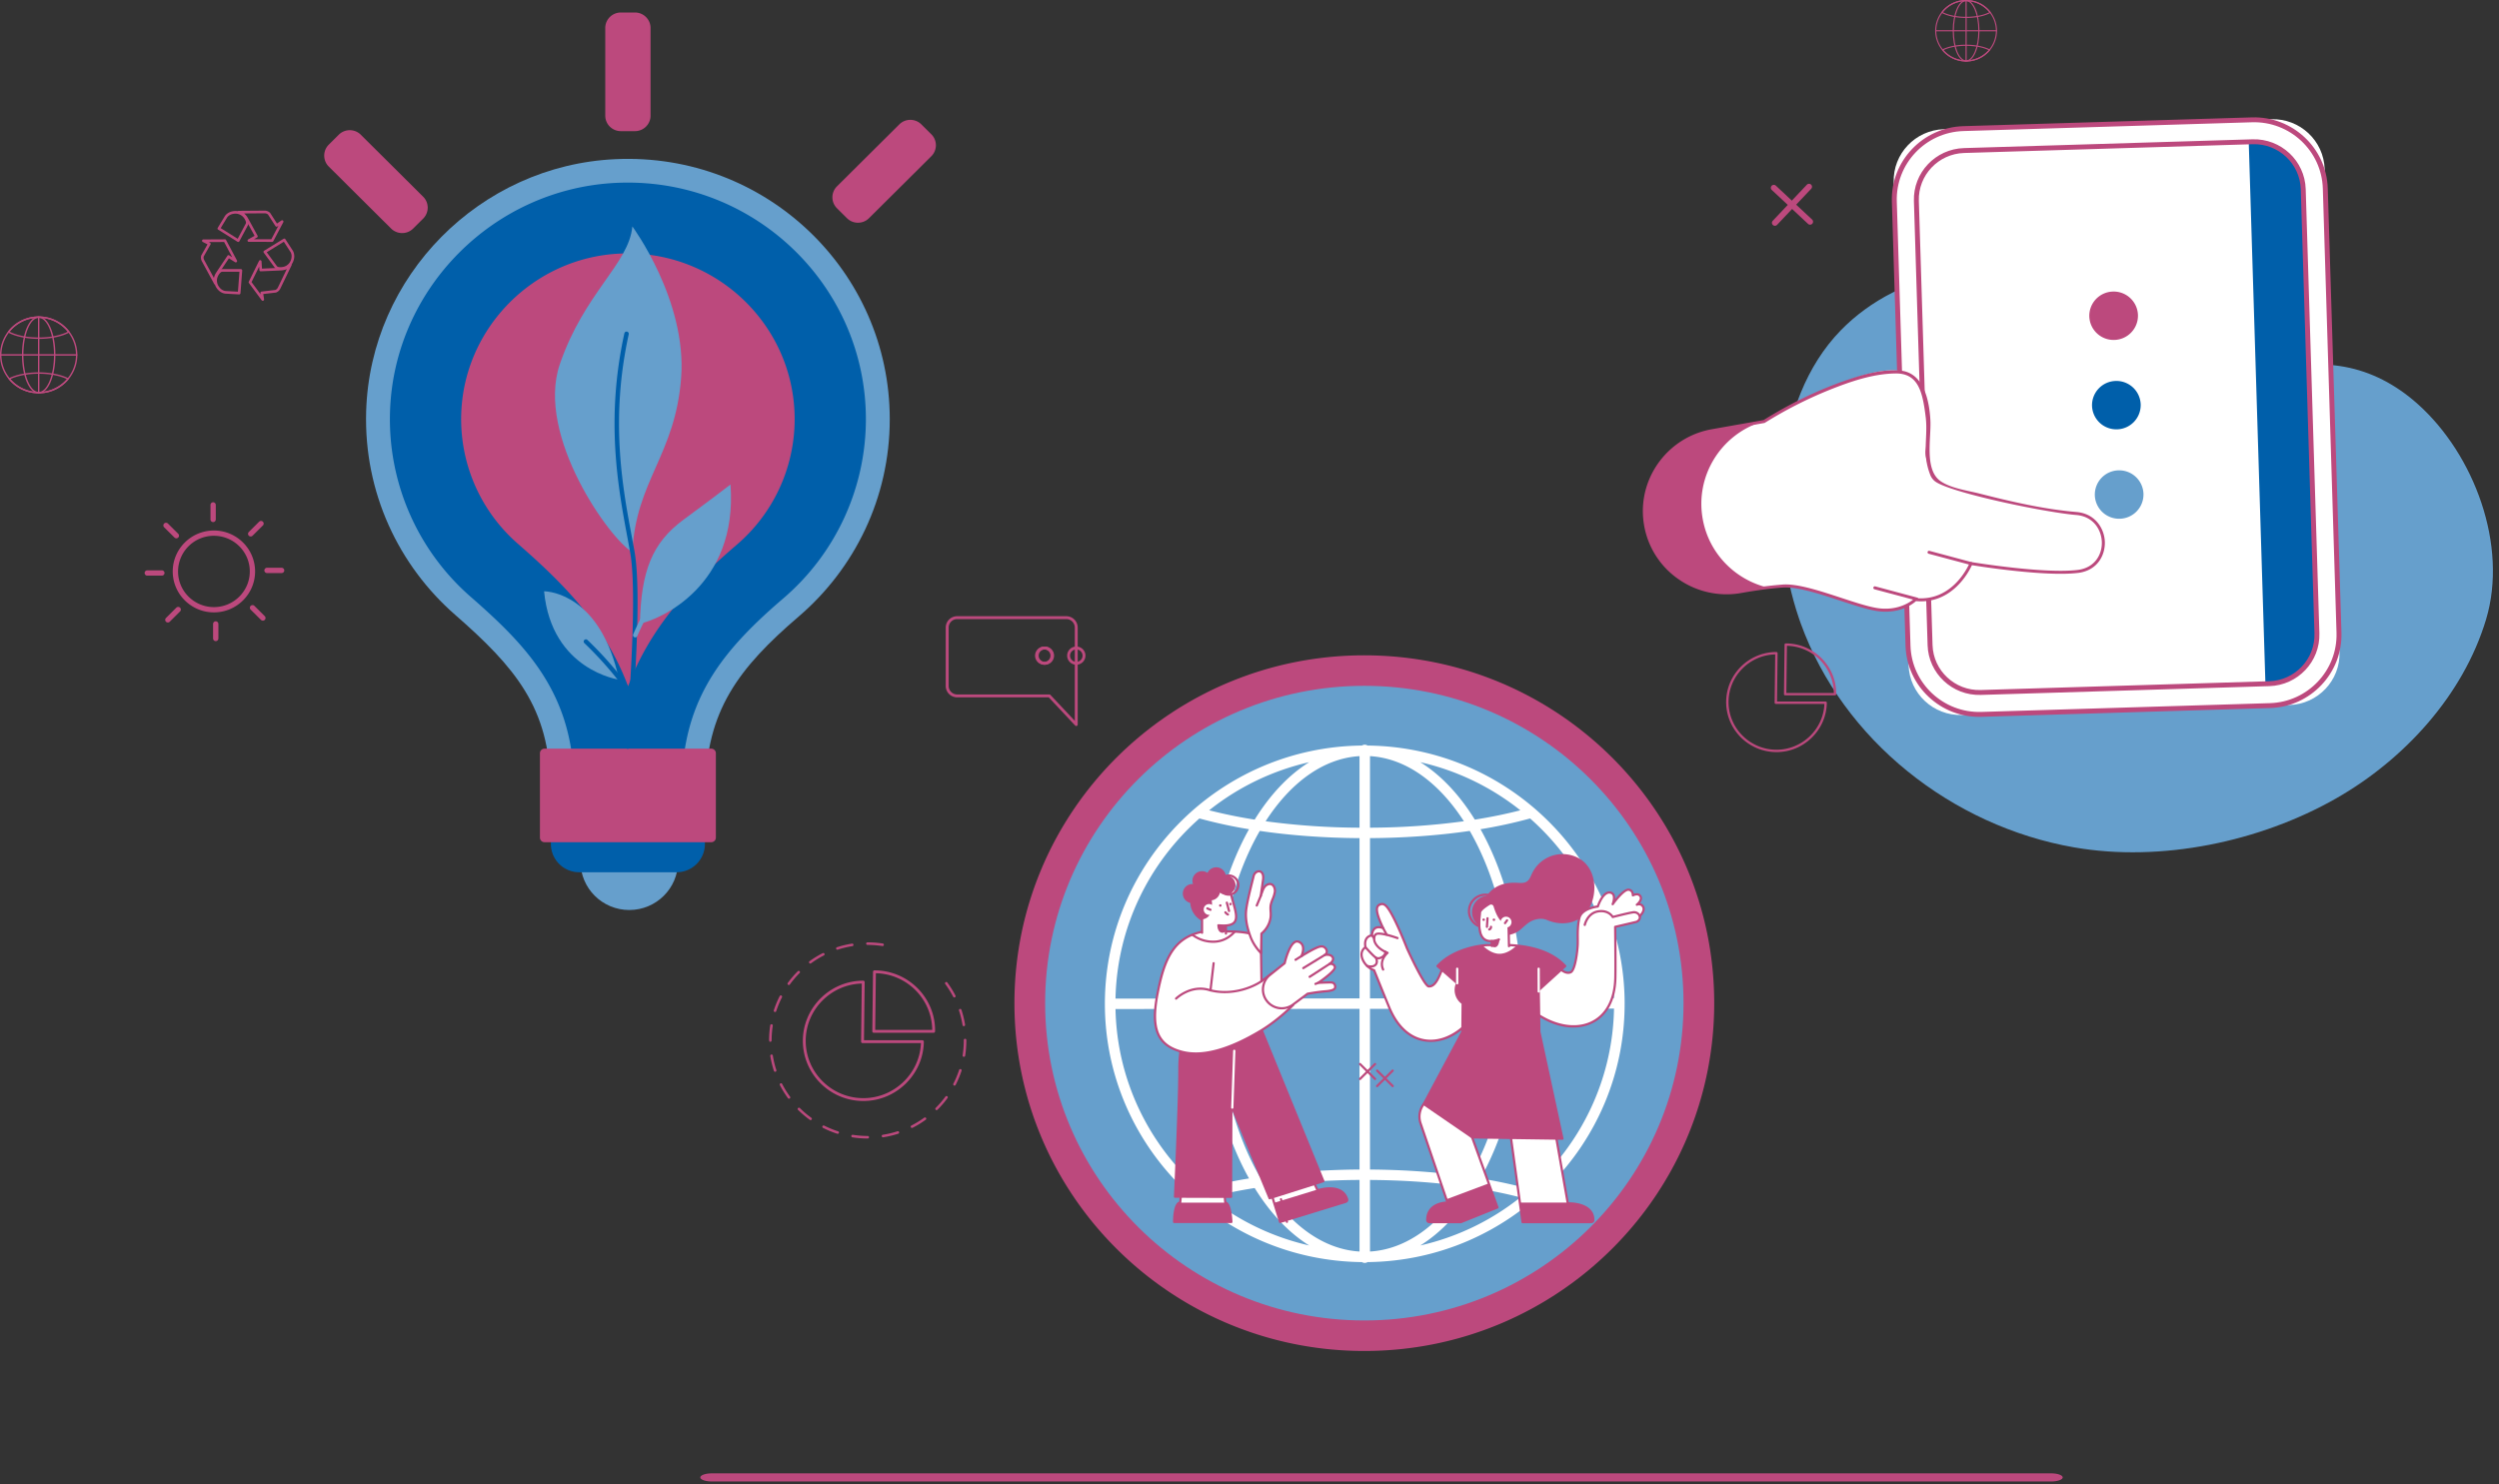 <svg xmlns="http://www.w3.org/2000/svg" width="202" height="120" fill="none"><rect width="100%" height="100%" fill="#333333" stroke="none"/><g clip-path="url(#a)"><path fill="#BC497D" d="M165.802 119.784H57.54c-.514 0-.93-.147-.93-.328 0-.181.416-.329.93-.329h108.262c.514 0 .93.148.93.329 0 .181-.416.328-.93.328ZM69.66 79.525c-2.51.068-4.532 2.122-4.532 4.632 0 2.555 2.09 4.633 4.66 4.633 2.492 0 4.556-1.986 4.653-4.45H69.72a.116.116 0 0 1-.116-.117l.056-4.698Zm.128 9.496c-2.697 0-4.891-2.182-4.891-4.864 0-2.676 2.19-4.858 4.88-4.864a.122.122 0 0 1 .082.034.112.112 0 0 1 .034.083l-.056 4.7h4.723a.116.116 0 0 1 .116.116c-.037 2.644-2.23 4.795-4.888 4.795Z"/><path fill="#BC497D" d="M70.744 83.275h4.61c-.025-2.499-2.05-4.53-4.555-4.585l-.055 4.585Zm4.723.23h-4.84a.116.116 0 0 1-.116-.116l.057-4.816c.001-.064.054-.118.117-.114 2.708 0 4.901 2.182 4.901 4.863 0 .016 0 .03-.002.045v.025a.116.116 0 0 1-.117.114ZM77.37 50.056a.688.688 0 0 0-.688.686v4.723c0 .378.309.685.689.685h7.452c.033 0 .064.014.086.037l1.97 2.098v-7.543a.688.688 0 0 0-.69-.686H77.37Zm9.626 8.644a.117.117 0 0 1-.086-.037l-2.138-2.279H77.37a.923.923 0 0 1-.925-.92v-4.722c0-.508.415-.92.925-.92h8.818c.51 0 .925.412.925.92v7.84a.117.117 0 0 1-.118.118Z"/><path fill="#BC497D" d="M84.407 52.51a.504.504 0 0 0-.505.501.504.504 0 0 0 1.01 0 .504.504 0 0 0-.505-.502Zm0 1.237a.74.74 0 0 1-.74-.736.74.74 0 0 1 .74-.736c.408 0 .74.33.74.736a.74.74 0 0 1-.74.736ZM87 52.51a.504.504 0 0 0-.505.501.504.504 0 0 0 1.01 0A.504.504 0 0 0 87 52.51Zm0 1.237a.74.74 0 0 1-.74-.736.74.74 0 0 1 .74-.736c.408 0 .74.33.74.736a.74.74 0 0 1-.74.736Z"/><path fill="#BC497D" d="M84.462 52.51a.504.504 0 0 0-.505.501.504.504 0 0 0 1.01 0 .504.504 0 0 0-.505-.502Zm0 1.237a.74.74 0 0 1-.74-.736.74.74 0 0 1 .74-.736c.408 0 .74.33.74.736a.74.74 0 0 1-.74.736ZM71.346 76.492h-.016a7.888 7.888 0 0 0-1.19-.091h-.025a.103.103 0 1 1 0-.206h.024c.41 0 .82.032 1.223.093a.103.103 0 0 1-.016.204Zm-3.66.296a.103.103 0 0 1-.099-.07.102.102 0 0 1 .066-.13 7.934 7.934 0 0 1 1.215-.292c.056-.01.11.029.119.084a.103.103 0 0 1-.086.118c-.4.064-.799.16-1.184.285a.097.097 0 0 1-.032.005Zm-2.19 1.119a.103.103 0 0 1-.061-.186 8.012 8.012 0 0 1 1.064-.653.103.103 0 1 1 .094.183c-.36.183-.708.397-1.035.636a.102.102 0 0 1-.061.02Zm-1.735 1.734a.103.103 0 0 1-.084-.163c.244-.335.517-.653.81-.947.04-.04.106-.04.146 0 .04.04.041.105 0 .145a7.751 7.751 0 0 0-.789.923.102.102 0 0 1-.083.042Zm13.378 1.006a.103.103 0 0 1-.091-.056 7.7 7.7 0 0 0-.641-1.029.103.103 0 0 1 .166-.122c.246.334.468.69.658 1.058a.102.102 0 0 1-.092.15Zm-14.492 1.178a.103.103 0 0 1-.099-.135c.128-.394.288-.78.477-1.15a.103.103 0 0 1 .139-.045c.05.025.07.088.045.138-.183.36-.34.737-.464 1.12a.104.104 0 0 1-.098.072Zm15.261 1.147a.103.103 0 0 1-.102-.086 7.623 7.623 0 0 0-.288-1.177.103.103 0 0 1 .066-.13.103.103 0 0 1 .13.065c.13.393.23.8.296 1.209a.104.104 0 0 1-.085.118h-.017Zm-15.639 1.263c-.057 0-.103-.038-.103-.095h.103l-.103-.015c0-.41.031-.823.094-1.225a.103.103 0 0 1 .118-.085.103.103 0 0 1 .086.117c-.06.391-.092.793-.092 1.192 0 .056-.046.11-.103.11Zm15.645 1.215-.017-.001a.102.102 0 0 1-.086-.117c.063-.397.095-.803.095-1.208v-.031c0-.057.046-.103.103-.103.053 0 .103.045.103.102v.032a8 8 0 0 1-.096 1.24.103.103 0 0 1-.102.086Zm-15.258 1.21a.103.103 0 0 1-.098-.072c-.129-.392-.228-.8-.293-1.209a.103.103 0 0 1 .086-.117c.056-.009.109.03.118.085.064.399.16.795.286 1.178a.103.103 0 0 1-.099.134Zm14.497 1.118a.103.103 0 0 1-.092-.15c.185-.358.342-.735.467-1.118a.103.103 0 0 1 .197.064 7.92 7.92 0 0 1-.48 1.149.104.104 0 0 1-.092.055Zm-13.375 1.058a.104.104 0 0 1-.083-.041 7.96 7.96 0 0 1-.656-1.059.103.103 0 0 1 .045-.138.104.104 0 0 1 .14.045c.184.358.399.705.638 1.03a.103.103 0 0 1-.084.163Zm11.928.922a.103.103 0 0 1-.073-.175 7.75 7.75 0 0 0 .791-.921.104.104 0 0 1 .144-.023.102.102 0 0 1 .024.144 7.985 7.985 0 0 1-.813.945.103.103 0 0 1-.073.03Zm-10.184.807a.104.104 0 0 1-.061-.02 8.043 8.043 0 0 1-.952-.806.102.102 0 0 1 0-.146c.04-.04.105-.04.146 0 .287.285.599.55.927.786a.102.102 0 0 1 .023.143.104.104 0 0 1-.084.043Zm8.195.634a.102.102 0 0 1-.091-.056.102.102 0 0 1 .044-.138c.36-.184.71-.397 1.037-.635a.104.104 0 0 1 .145.023.102.102 0 0 1-.023.143 7.93 7.93 0 0 1-1.064.651.103.103 0 0 1-.048.012Zm-6.001.476a.096.096 0 0 1-.032-.005 7.96 7.96 0 0 1-1.156-.475.102.102 0 0 1-.046-.138.103.103 0 0 1 .14-.045c.361.183.74.338 1.126.462a.103.103 0 0 1-.032.2Zm3.661.282a.103.103 0 0 1-.016-.205c.401-.063.8-.158 1.184-.283a.103.103 0 1 1 .064.196 7.944 7.944 0 0 1-1.232.291Zm-1.23.096h-.008c-.415 0-.831-.032-1.239-.095a.103.103 0 0 1-.086-.118.104.104 0 0 1 .118-.085c.397.061.803.093 1.207.093.057 0 .107.045.107.102a.1.1 0 0 1-.099.102ZM138.564 81.11c0 15.532-12.663 28.123-28.282 28.123-15.62 0-28.283-12.591-28.283-28.123 0-15.533 12.663-28.124 28.283-28.124 15.619 0 28.282 12.591 28.282 28.124Z"/><path fill="#669FCC" d="M136.083 81.11c0 14.17-11.552 25.656-25.802 25.656s-25.8-11.487-25.8-25.657 11.55-25.657 25.8-25.657 25.802 11.487 25.802 25.657Z"/><path fill="#fff" d="M123.682 96.153a38.897 38.897 0 0 0-4.009-.871c2.029-3.63 3.285-8.441 3.345-13.725l7.447-.007c-.111 5.802-2.711 11.008-6.783 14.603ZM90.169 81.586l7.447-.007c.063 5.275 1.319 10.078 3.345 13.703a38.86 38.86 0 0 0-4.009.87c-4.065-3.587-6.662-8.778-6.783-14.566Zm6.783-15.41a38.86 38.86 0 0 0 4.009.87c-2.025 3.623-3.28 8.42-3.345 13.69l-7.447.006c.122-5.788 2.718-10.979 6.783-14.566Zm13.789 14.548V67.767c2.88-.019 5.6-.224 8.062-.584 2.027 3.513 3.297 8.275 3.366 13.53l-11.428.011Zm0 13.837V81.569l11.429-.01c-.061 5.278-1.333 10.061-3.367 13.588-2.462-.36-5.182-.566-8.062-.585Zm8.474 1.497c1.328.21 2.557.465 3.679.755a20.142 20.142 0 0 1-8.087 3.889c1.664-1.036 3.161-2.63 4.408-4.644Zm-8.474 5.134v-5.787c2.759.018 5.307.205 7.588.522-2.015 3.127-4.669 5.09-7.588 5.265Zm-4.915-.49a20.141 20.141 0 0 1-8.086-3.89 39.516 39.516 0 0 1 3.679-.754c1.247 2.014 2.744 3.608 4.407 4.644Zm4.067-5.297v5.787c-2.92-.175-5.574-2.138-7.589-5.265a58.204 58.204 0 0 1 7.589-.522Zm0-13.837v12.993c-2.88.02-5.601.224-8.062.585-2.032-3.522-3.303-8.297-3.367-13.567l11.429-.01Zm0-13.8v12.957l-11.429.01c.066-5.264 1.337-10.034 3.367-13.552 2.461.36 5.182.565 8.062.584Zm-8.474-1.498a39.484 39.484 0 0 1-3.68-.754 20.136 20.136 0 0 1 8.087-3.89c-1.663 1.037-3.16 2.63-4.407 4.644Zm8.474-5.133v5.786a58.204 58.204 0 0 1-7.589-.521c2.015-3.127 4.669-5.09 7.589-5.265Zm4.914.49a20.136 20.136 0 0 1 8.087 3.889c-1.122.29-2.351.544-3.679.754-1.248-2.013-2.744-3.607-4.408-4.643Zm-4.066-.49c2.919.175 5.573 2.138 7.588 5.265a58.2 58.2 0 0 1-7.588.521v-5.786Zm19.722 19.57-7.446.006c-.068-5.261-1.323-10.05-3.344-13.666a38.897 38.897 0 0 0 4.009-.871c4.055 3.58 6.65 8.757 6.781 14.53Zm.86.457c0-11.442-9.3-20.76-20.779-20.883a.42.42 0 0 0-.455 0c-11.478.122-20.779 9.441-20.779 20.883 0 11.443 9.301 20.761 20.779 20.883a.423.423 0 0 0 .455 0c11.479-.122 20.779-9.44 20.779-20.883Z"/><path fill="#BC497D" d="M127.585 69.375a2.76 2.76 0 0 0-2.006-.221 2.775 2.775 0 0 0-1.398.92 3.01 3.01 0 0 0-.412.699c-.108.246-.228.489-.507.575-.167.051-.345.049-.52.037-.975-.07-1.842.137-2.475.924-.504.627-.758 1.505-.431 2.27.483 1.127 2.11 1.351 3.012.628.327-.261.619-.598 1.01-.765.372-.16.814-.216 1.188-.056 1.086.465 2.376.358 3.16-.597.438-.532.649-1.226.67-1.913.03-.998-.377-2.013-1.291-2.5ZM112.574 87.904a.091.091 0 0 1-.064-.027l-1.255-1.248a.089.089 0 0 1 0-.127.09.09 0 0 1 .128 0l1.255 1.248a.089.089 0 0 1 0 .127.09.09 0 0 1-.064.027Z"/><path fill="#BC497D" d="M111.315 87.904a.09.09 0 0 1-.064-.154l1.256-1.248a.09.09 0 1 1 .128.127l-1.256 1.248a.091.091 0 0 1-.064.027Z"/><path fill="#fff" d="M116.641 78.216c-.276.644-.574 1.575-1.146 1.538-.387-.026-1.77-3.096-1.77-3.096s-.57-1.477-1.094-2.486c-.539-1.036-.773-1.158-1.075-1.042-.301.116-.463.426.247 1.913 0 0-.835-.386-.905.589 0 0-.699.03-.523.958 0 0-.6.34-.153 1.142.307.553.849.715.849.715s.995 2.467 1.237 3.044c1.681 4.007 5.65 3.19 7.474-.44l-3.141-2.835Z"/><path fill="#BC497D" d="M111.452 75.057a.44.44 0 0 0-.225.056c-.14.082-.22.258-.239.525a.09.09 0 0 1-.086.084c-.002 0-.212.013-.346.183-.118.148-.149.373-.092.669a.09.09 0 0 1-.044.094c-.021.012-.515.31-.12 1.02.285.513.792.671.797.672a.088.088 0 0 1 .058.053c.01.025.998 2.474 1.237 3.044.686 1.635 1.804 2.56 3.148 2.606 1.552.055 3.168-1.119 4.13-2.991l-2.996-2.703-.055.135c-.265.645-.564 1.376-1.131 1.34-.095-.006-.292-.019-1.104-1.607-.39-.763-.738-1.534-.742-1.542-.007-.02-.575-1.488-1.092-2.481-.55-1.06-.745-1.083-.961-1-.091.036-.143.082-.172.154-.096.24.057.776.467 1.636a.089.089 0 0 1-.017.102.091.091 0 0 1-.102.019.857.857 0 0 0-.313-.068Zm4.194 9.188c-.037 0-.074 0-.112-.002-1.42-.048-2.595-1.013-3.31-2.717a469.477 469.477 0 0 1-1.222-3.008 1.684 1.684 0 0 1-.86-.742c-.399-.719-.016-1.11.134-1.226-.052-.323-.004-.578.139-.758.128-.161.3-.219.399-.239.034-.29.142-.49.322-.596.166-.097.357-.089.499-.06-.378-.822-.497-1.318-.386-1.596a.45.45 0 0 1 .274-.255c.399-.153.676.1 1.188 1.085.521 1.002 1.093 2.48 1.098 2.495.644 1.427 1.474 2.998 1.692 3.038.436.028.708-.639.95-1.228.036-.088.071-.174.106-.254a.09.09 0 0 1 .064-.053.09.09 0 0 1 .08.021l3.142 2.835a.09.09 0 0 1 .02.107c-.983 1.955-2.59 3.153-4.217 3.153Z"/><path fill="#fff" d="M125.34 77.59c.492.5 1.109 1.26 1.629 1.018.351-.163.545-1.676.562-2.257.016-.535-.056-1.36.137-2.137.192-.777 1.489-.92 1.489-.92s.383-1.193.972-1.128c.589.064.229.941.229.941s.878-1.24 1.309-1.168c.265.044.321.28.324.455.189-.089.429-.146.574.029.268.321-.255.728-.255.728s.336-.159.511.178c.176.336-.276.743-.276.743.056.067 0 .4-.312.475a334.2 334.2 0 0 1-1.673.394s.039 3.003.013 4.134c-.102 4.34-4.097 5.014-7.124 2.291l1.891-3.776Z"/><path fill="#BC497D" d="M123.561 81.345c1.58 1.396 3.513 1.904 4.94 1.294 1.236-.529 1.94-1.795 1.981-3.566.026-1.117-.013-4.102-.013-4.132a.09.09 0 0 1 .07-.088c.013-.003 1.318-.307 1.673-.393a.333.333 0 0 0 .223-.173.268.268 0 0 0 .036-.164.09.09 0 0 1 .013-.118c.004-.004.398-.364.257-.635-.13-.249-.365-.15-.392-.137a.09.09 0 0 1-.115-.035.089.089 0 0 1 .02-.117c.076-.06.276-.252.295-.429a.217.217 0 0 0-.054-.172c-.088-.107-.245-.109-.465-.005a.09.09 0 0 1-.086-.005.086.086 0 0 1-.043-.075c-.005-.217-.088-.34-.25-.367-.272-.045-.893.67-1.219 1.131a.092.092 0 0 1-.118.027.09.09 0 0 1-.04-.113c.053-.13.167-.511.053-.701-.041-.068-.109-.106-.209-.117-.421-.046-.775.754-.875 1.066a.092.092 0 0 1-.076.063c-.012 0-1.237.145-1.412.852-.142.575-.137 1.185-.132 1.675.001.16.002.31-.002.443-.009.323-.163 2.126-.613 2.335-.514.239-1.061-.334-1.543-.84l-.102-.105-1.802 3.6Zm3.613 1.736c-1.236 0-2.592-.574-3.786-1.648a.09.09 0 0 1-.02-.107l1.89-3.776a.091.091 0 0 1 .067-.049.09.09 0 0 1 .079.026c.062.063.127.13.192.199.44.461.939.984 1.335.8.258-.12.486-1.403.509-2.177.004-.13.003-.278.001-.436-.004-.5-.01-1.122.138-1.72.184-.74 1.246-.942 1.51-.981.087-.244.465-1.2 1.049-1.136a.433.433 0 0 1 .345.204c.072.121.082.278.067.424.311-.385.802-.908 1.131-.854.215.036.35.18.389.414.305-.106.474-.008.565.101.075.09.107.194.094.307a.719.719 0 0 1-.168.356.453.453 0 0 1 .341.259c.17.327-.132.685-.252.808a.427.427 0 0 1-.021.197.516.516 0 0 1-.375.343c-.307.074-1.325.312-1.603.376.006.466.036 3.044.012 4.066-.043 1.845-.785 3.169-2.09 3.727a3.544 3.544 0 0 1-1.399.276Z"/><path fill="#BC497D" d="M128.099 74.873c-.068-.012-.099-.06-.088-.109.009-.04.227-1.001 1.136-1.16.756-.132 1.139.278 1.255.436.255-.065 1.2-.304 1.561-.36a.585.585 0 0 1 .667.362.09.09 0 0 1-.171.06c-.011-.031-.118-.298-.468-.243-.401.062-1.593.368-1.606.371a.09.09 0 0 1-.101-.042c-.012-.023-.325-.543-1.106-.406-.787.137-.988 1.011-.99 1.02a.09.09 0 0 1-.089.071Z"/><path fill="#fff" d="m121.698 88.813 1.378 10h5.532c.114 0 .187-.066.187-.162.008-1.438-2.063-1.35-2.063-1.35l-1.531-8.712-3.503.224Z"/><path fill="#BC497D" d="M123.152 98.723h5.453c.037 0 .096-.01.096-.073a1.016 1.016 0 0 0-.312-.772c-.551-.528-1.645-.487-1.656-.487a.091.091 0 0 1-.093-.074l-1.517-8.632-3.325.212 1.354 9.826Zm5.454.18h-5.533a.09.09 0 0 1-.09-.078l-1.377-10a.087.087 0 0 1 .019-.069.09.09 0 0 1 .065-.032l3.502-.224a.09.09 0 0 1 .095.074l1.518 8.636c.275 0 1.188.039 1.71.539.246.234.369.538.367.902-.001.148-.115.252-.276.252Z"/><path fill="#BC497D" d="M123.073 98.812h5.532c.114 0 .187-.065.187-.162.007-1.438-2.062-1.35-2.062-1.35l-.01-.063h-3.864l.217 1.575Z"/><path fill="#fff" d="M115.56 98.811c-.114 0-.187-.065-.188-.161-.007-1.439 1.636-1.413 1.636-1.413l-2.181-6.416a1.667 1.667 0 0 1 1.061-2.118l1.729-.571 3.427 9.495-2.943 1.184h-2.541Z"/><path fill="#BC497D" d="M115.371 98.65c-.007-1.44 1.635-1.414 1.635-1.414l-.06-.279 3.395-1.274.701 1.944-2.943 1.184h-2.541a.209.209 0 0 1-.109-.026.15.15 0 0 1-.078-.136Z"/><path fill="#BC497D" d="M117.003 97.327c-.05 0-.773.008-1.207.436-.224.22-.337.519-.334.886 0 .063.059.073.095.073h2.525l2.846-1.146-3.367-9.331-1.646.543a1.575 1.575 0 0 0-1.004 2.005l2.181 6.415a.089.089 0 0 1-.012.082.096.096 0 0 1-.075.037h-.002Zm-1.446 1.575c-.162 0-.276-.104-.276-.252-.003-.418.128-.76.388-1.015.391-.385.962-.467 1.213-.484l-2.142-6.3a1.754 1.754 0 0 1 1.118-2.233l1.73-.571a.09.09 0 0 1 .113.055l3.427 9.495a.09.09 0 0 1-.052.113l-2.943 1.185a.084.084 0 0 1-.034.007h-2.542Z"/><path fill="#BC497D" d="M124.427 83.425c-.011-.898-.029-2.185-.053-3.362l2.144-1.951c-1.253-1.365-3.279-1.634-4.474-1.695l-1.719.001c-.664-.02-2.877.33-4.13 1.694l1.592 1.389a1.3 1.3 0 0 0 .442 1.614l-.022 2.31-3.124 5.844 3.924 2.694 7.287.104-1.867-8.641Z"/><path fill="#fff" d="M121.247 77.117c.737-.022 1.324-.658 1.328-.661-.19-.019-.369-.031-.532-.04l-1.718.002a3.31 3.31 0 0 0-.42.02l-.008.05s.611.652 1.35.63Z"/><path fill="#BC497D" d="M111.803 78.482a.09.09 0 0 1-.082-.052c-.294-.63.086-1.15.28-1.36-.825-.38-.983-.869-1.012-1.068-.032-.22.031-.418.168-.53.301-.245 1.584.201 1.838.293a.09.09 0 0 1 .054.115.091.091 0 0 1-.116.054c-.591-.214-1.498-.455-1.661-.323-.086.07-.126.21-.104.365.026.178.179.63 1.027.983.029.012.05.039.055.07a.093.093 0 0 1-.032.082c-.027.022-.656.552-.333 1.243a.09.09 0 0 1-.082.128Z"/><path fill="#BC497D" d="M111.399 77.572a.416.416 0 0 1-.233-.065c-.266-.178-.834-.83-.858-.858a.089.089 0 0 1 .009-.127.09.09 0 0 1 .128.01c.005.006.575.661.821.825.087.057.234.043.377-.035.159-.09.258-.228.253-.355a.09.09 0 0 1 .087-.094.09.09 0 0 1 .094.086c.009.236-.173.423-.346.52a.695.695 0 0 1-.332.093Z"/><path fill="#BC497D" d="M110.801 78.235c-.169 0-.308-.043-.319-.047a.09.09 0 0 1-.058-.113.09.09 0 0 1 .114-.058c.004 0 .384.12.58-.065.179-.17.018-.474.017-.477a.09.09 0 0 1 .036-.122.091.091 0 0 1 .123.036c.01.017.228.428-.052.694a.629.629 0 0 1-.441.152ZM112.086 75.656a.09.09 0 0 1-.079-.047l-.286-.524a.089.089 0 0 1 .036-.121.091.091 0 0 1 .123.036l.286.523a.09.09 0 0 1-.037.122.088.088 0 0 1-.043.011ZM111.069 75.94a.09.09 0 0 1-.071-.034l-.174-.218a.09.09 0 0 1 .142-.112l.173.218a.09.09 0 0 1-.014.126.093.093 0 0 1-.056.02ZM119.038 91.873l7.146.102-1.843-8.53c-.013-.9-.03-2.197-.054-3.38a.088.088 0 0 1 .029-.068l2.076-1.89c-.926-.963-2.389-1.5-4.35-1.6l-1.714.001c-.651-.019-2.772.327-4.001 1.597l1.522 1.328c.03.026.039.069.022.105a1.215 1.215 0 0 0 .412 1.503.092.092 0 0 1 .039.074l-.022 2.312a.086.086 0 0 1-.011.04l-3.085 5.773 3.834 2.633Zm7.258.284-7.288-.104a.09.09 0 0 1-.05-.016l-3.923-2.695a.09.09 0 0 1-.029-.115l3.113-5.825.021-2.242a1.395 1.395 0 0 1-.46-1.635l-1.543-1.346a.098.098 0 0 1-.03-.062.085.085 0 0 1 .024-.066c1.357-1.478 3.694-1.74 4.2-1.723l1.715-.001c2.06.104 3.586.684 4.541 1.724a.09.09 0 0 1-.005.127l-2.114 1.923c.024 1.17.041 2.444.052 3.314l1.864 8.633a.085.085 0 0 1-.018.076.09.09 0 0 1-.07.033Z"/><path fill="#fff" d="M117.79 79.59a.09.09 0 0 1-.091-.09v-1.172a.09.09 0 0 1 .181 0V79.5a.09.09 0 0 1-.09.09ZM124.38 80.256a.09.09 0 0 1-.091-.09l-.007-1.838c0-.05.04-.09.091-.09.05 0 .09.04.09.089l.007 1.84c0 .049-.04.09-.09.09Z"/><path fill="#BC497D" d="M118.985 73.817a1.334 1.334 0 0 0 1.4 1.262 1.33 1.33 0 0 0 1.267-1.392 1.333 1.333 0 0 0-1.399-1.261 1.33 1.33 0 0 0-1.268 1.391Z"/><path fill="#BC497D" d="M118.834 73.73a1.244 1.244 0 0 0 1.305 1.176 1.243 1.243 0 0 0 1.182-1.298 1.245 1.245 0 0 0-1.305-1.175 1.241 1.241 0 0 0-1.182 1.297Zm1.242 1.357a1.424 1.424 0 0 1-1.423-1.348 1.422 1.422 0 0 1 1.354-1.486 1.425 1.425 0 0 1 1.494 1.346 1.422 1.422 0 0 1-1.425 1.488Z"/><path fill="#fff" d="m121.976 76.503-.048-1.72c-.6-.04-.963-.72-1.201-1.5a.205.205 0 0 0-.304-.116c-.275.168-.698.457-.715.658-.083 1.125-.202 2.317.861 2.264l.02.398s.521.232.707.233c.179 0 .68-.217.68-.217Z"/><path fill="#BC497D" d="M120.193 75.029c-.056-.004-.094-.047-.091-.096l.048-.692a.09.09 0 0 1 .096-.084.09.09 0 0 1 .084.097l-.047.69a.09.09 0 0 1-.09.085ZM120.591 76.515s.207.162.402.013c.194-.15.22-.59.22-.59l-.644.152.022.425Z"/><path fill="#BC497D" d="M120.565 76.18a.09.09 0 0 1-.004-.18c.318-.016.563-.119.565-.12a.091.091 0 0 1 .119.047.09.09 0 0 1-.047.119 1.986 1.986 0 0 1-.628.134h-.005ZM120.381 75.237a.09.09 0 0 1-.088-.071.09.09 0 0 1 .07-.107c.067-.015.069-.12.069-.12 0-.05.041-.09.09-.09a.09.09 0 0 1 .091.09c0 .087-.045.26-.213.296a.072.072 0 0 1-.019.002Z"/><path fill="#BC497D" d="M120.586 76.577a.09.09 0 0 1-.09-.085l-.016-.311c-.267-.004-.483-.089-.643-.252-.412-.42-.386-1.268-.324-2.1a.09.09 0 1 1 .18.012c-.056.758-.086 1.596.273 1.963.143.144.337.208.596.196a.092.092 0 0 1 .095.085l.019.398a.09.09 0 0 1-.085.094h-.005ZM121.976 76.593a.09.09 0 0 1-.09-.089l-.049-2.175a.091.091 0 0 1 .089-.093c.05.001.091.039.092.088l.049 2.177a.09.09 0 0 1-.088.091h-.003ZM120.861 74.363a.102.102 0 0 1-.103.1.102.102 0 0 1-.102-.101.103.103 0 0 1 .205 0Z"/><path fill="#BC497D" d="M120.032 74.359a.102.102 0 0 1-.103.1.102.102 0 0 1-.102-.101.103.103 0 0 1 .205 0Z"/><path fill="#fff" d="M122.177 74.561a.44.44 0 0 1-.88-.003.439.439 0 0 1 .88.003Z"/><path fill="#BC497D" d="M121.656 74.728a.09.09 0 0 1-.073-.142l.162-.224a.09.09 0 1 1 .147.105l-.162.223a.09.09 0 0 1-.074.038Z"/><path fill="#fff" d="M94.908 98.8s0-1.562.491-1.562l.07-.782h3.494c.01 0 .08.782.08.782.428 0 .49 1.561.49 1.561h-4.625Z"/><path fill="#BC497D" d="M95.397 97.238h3.643c.429 0 .49 1.56.49 1.56h-4.624s0-1.56.49-1.56Z"/><path fill="#fff" d="m102.716 96.36.757 2.44 5.285-1.623c.109-.033.159-.117.131-.21-.419-1.376-2.383-.723-2.383-.723l-.444-.913-3.346 1.03Z"/><path fill="#BC497D" d="M106.535 96.329a.091.091 0 0 1-.11-.046l-.41-.844-3.185.98.703 2.267 5.2-1.595c.034-.01.089-.037.07-.097-.091-.3-.269-.52-.529-.654a1.713 1.713 0 0 0-.774-.16c-.505 0-.958.147-.965.149Zm-3.148 2.496-.757-2.438a.09.09 0 0 1 .06-.113l3.346-1.03a.09.09 0 0 1 .108.047l.41.844c.266-.076 1.153-.289 1.802.045.306.157.515.413.621.761.043.142-.036.275-.191.322l-5.286 1.622a.09.09 0 0 1-.113-.06Z"/><path fill="#BC497D" d="m103.471 98.799 5.286-1.622c.109-.033.159-.117.13-.21-.419-1.376-2.383-.724-2.383-.724l-.027-.057-3.485 1.07.479 1.543ZM94.977 96.77s.359-7.723.353-10.3c-.003-1.17.142-3.017 1.204-3.49l5.45.175 4.982 12.35-4.344 1.378-3.092-7.512-.026 7.4h-4.527Z"/><path fill="#BC497D" d="m101.866 83.242-5.31-.172c-.745.348-1.136 1.523-1.132 3.4.005 2.392-.308 9.308-.35 10.197l4.343.012.026-7.308a.09.09 0 0 1 .175-.034l3.06 7.434 4.171-1.324-4.983-12.205Zm.676 13.675-2.92-7.092-.025 6.945c0 .05-.04.09-.09.09l-4.527-.013a.09.09 0 0 1-.065-.028.09.09 0 0 1-.025-.067c.003-.076.359-7.74.353-10.282-.004-1.997.418-3.199 1.257-3.573a.094.094 0 0 1 .04-.007l5.39.174a.09.09 0 0 1 .081.056l5.043 12.35a.09.09 0 0 1-.057.12l-4.344 1.378a.09.09 0 0 1-.111-.052ZM104.027 98.88a.085.085 0 0 0 .083-.107l-.482-1.834a.086.086 0 0 0-.105-.06.085.085 0 0 0-.061.104l.482 1.834c.01.038.045.063.083.063Z"/><path fill="#fff" d="M99.61 89.647a.09.09 0 0 0 .09-.087l.16-4.592a.09.09 0 0 0-.088-.093.091.091 0 0 0-.094.087l-.16 4.593a.09.09 0 0 0 .088.092h.004ZM101.971 79.335l-.055-3.508c-.875-.59-2.826-.51-2.826-.51l-1.925.02c-2.37.515-3.073 2.29-3.603 5.026-.51 2.628-.155 4.157 2.047 4.697 1.933.474 4.305-.522 6.3-1.722 1.467-.883 2.624-2.087 2.624-2.087l-1.775-2.505-.787.589Z"/><path fill="#BC497D" d="M98.051 76.232c.043 0 .085 0 .128-.002.821-.036 1.377-.48 1.698-.846a.089.089 0 0 0-.008-.127.091.091 0 0 0-.128.009c-.298.34-.813.751-1.57.784a2.676 2.676 0 0 1-1.728-.538.091.091 0 0 0-.127.019.09.09 0 0 0 .02.126c.523.382 1.1.575 1.715.575ZM109.935 87.329a.091.091 0 0 0 .064-.027l1.212-1.205a.089.089 0 0 0 0-.127.091.091 0 0 0-.128 0l-1.212 1.205a.09.09 0 0 0 .064.154Z"/><path fill="#BC497D" d="M111.147 87.329a.09.09 0 0 0 .064-.154l-1.212-1.205a.09.09 0 0 0-.128.127l1.212 1.205a.091.091 0 0 0 .064.027ZM102.737 78.873l-.713.533a.09.09 0 0 1-.145-.07l-.053-3.46c-.859-.54-2.714-.471-2.735-.47l-1.916.02c-2.251.494-2.976 2.123-3.525 4.954-.546 2.822.009 4.11 1.98 4.593 1.597.391 3.693-.185 6.232-1.713 1.266-.762 2.312-1.778 2.553-2.019l-1.678-2.368Zm-7.15 6.275c-1.099-.27-1.787-.8-2.103-1.621-.285-.74-.289-1.75-.011-3.181.22-1.141.527-2.434 1.123-3.377.585-.923 1.394-1.47 2.567-1.722l1.923-.021c.081-.003 1.991-.073 2.881.526a.09.09 0 0 1 .039.073l.052 3.331.645-.483a.088.088 0 0 1 .068-.016.089.089 0 0 1 .06.037l1.775 2.505a.09.09 0 0 1-.008.114c-.012.012-1.182 1.223-2.643 2.102-2.052 1.235-3.828 1.856-5.296 1.856-.377 0-.735-.041-1.072-.123ZM99.695 72.91c0 .957-.78 1.733-1.743 1.733a1.738 1.738 0 0 1-1.743-1.733c0-.957.78-1.733 1.743-1.733.962 0 1.743.775 1.743 1.733Z"/><path fill="#fff" d="M97.165 75.512v-1.166c.873-.158.655-.886.655-.886.244-.193.136-.686.061-.938a.135.135 0 0 1 .108-.172c.738-.122 1.338-.634 1.508-.048.037.128.043.147.085.306.316 1.202.732 2.14-.492 2.221l.002.654-1.927.03Z"/><path fill="#BC497D" d="M99.096 75.573c.05 0 .09-.04.09-.09l-.001-.571c.335-.035.562-.142.692-.324.254-.356.091-.94-.098-1.618-.035-.124-.07-.253-.105-.384-.034-.13-.045-.167-.068-.244l-.018-.065c-.018-.056-.108-.332-.256-.406a.09.09 0 0 0-.122.04.09.09 0 0 0 .04.121c.052.026.126.174.164.296l.018.064c.022.075.033.112.066.24l.106.386c.177.634.33 1.18.126 1.466-.108.15-.318.234-.642.256a.09.09 0 0 0-.084.09l.001.654c0 .05.04.09.09.09ZM97.165 75.509c.05 0 .09-.04.09-.09v-1.073a.09.09 0 0 0-.09-.09.09.09 0 0 0-.09.09v1.072c0 .05.04.09.09.09Z"/><path fill="#BC497D" d="M99.347 73.748a.09.09 0 0 0 .088-.113l-.18-.672a.09.09 0 0 0-.174.046l.179.672c.01.04.047.067.087.067ZM99.364 73.112a.102.102 0 1 0 .202-.029.103.103 0 0 0-.116-.087.102.102 0 0 0-.086.116Z"/><path fill="#fff" d="M97.36 73.76a.442.442 0 0 0 .602.151.436.436 0 0 0 .15-.6.441.441 0 0 0-.602-.152.436.436 0 0 0-.15.6Z"/><path fill="#BC497D" d="M97.847 73.65a.09.09 0 0 0 .036-.172l-.254-.11a.09.09 0 1 0-.072.165l.254.11a.1.1 0 0 0 .036.008ZM98.54 73.228a.102.102 0 0 0 .202-.028.102.102 0 0 0-.202.028Z"/><path fill="#fff" d="M101.073 75.727c.287.793.862 1.34.862 1.34s.031-1.573.029-1.579c.406-.338.678-.805.742-1.334.044-.36-.063-.716.031-1.073.086-.326.265-.622.31-.958.052-.383-.201-.812-.632-.583-.208.11-.302.331-.378.54l-.128.355s.098-.638.188-1.316c.118-.885-.646-.8-.766-.278-.091.396-.574 2.183-.617 2.897-.045.757.161 1.44.359 1.99Z"/><path fill="#BC497D" d="M101.908 75.42c.397-.332.65-.785.71-1.277a2.556 2.556 0 0 0 0-.446c-.012-.207-.025-.421.033-.639a3.3 3.3 0 0 1 .141-.402 2.37 2.37 0 0 0 .167-.545c.027-.203-.044-.414-.17-.5-.09-.063-.201-.06-.33.009-.179.095-.264.294-.336.49l-.128.355a.09.09 0 0 1-.107.058.09.09 0 0 1-.067-.101c.001-.007.099-.645.188-1.315.042-.317-.037-.533-.205-.564-.144-.025-.333.096-.384.317-.018.08-.052.217-.096.39-.169.674-.485 1.93-.518 2.494-.044.737.154 1.4.354 1.953.187.517.504.931.691 1.145.009-.495.025-1.3.024-1.35a.09.09 0 0 1 .033-.073Zm-.034 1.712a3.932 3.932 0 0 1-.884-1.374c-.207-.57-.411-1.255-.365-2.025.034-.58.353-1.847.524-2.528.043-.17.077-.306.094-.384.069-.297.334-.501.593-.454.214.037.42.259.352.764l-.08.585a.703.703 0 0 1 .266-.255c.188-.1.372-.1.519.002.184.127.283.397.245.672a2.485 2.485 0 0 1-.178.587c-.052.13-.1.253-.134.382-.05.19-.039.38-.027.582.009.156.018.316-.001.48a2.158 2.158 0 0 1-.742 1.365c-.001.12-.008.468-.029 1.538a.089.089 0 0 1-.056.081.085.085 0 0 1-.034.007.092.092 0 0 1-.063-.025Z"/><path fill="#BC497D" d="M101.588 73.303a.09.09 0 0 0 .083-.055l.325-.778a.09.09 0 0 0-.049-.118.092.092 0 0 0-.119.049l-.324.778a.09.09 0 0 0 .084.124ZM98.933 74.926c.065 0 .125-.002.17-.007a.09.09 0 1 0-.02-.179c-.168.019-.587-.012-.59-.012a.09.09 0 0 0-.098.083.09.09 0 0 0 .083.096c.014.001.257.019.455.019Z"/><path fill="#BC497D" d="M99.049 75.342s-.337.23-.539-.105c-.136-.227-.094-.42-.094-.42l.673.012-.04.513ZM99.258 74.03a.09.09 0 0 0 .027-.176.495.495 0 0 1-.162-.14.092.092 0 0 0-.128-.016.09.09 0 0 0-.014.127c.021.027.134.164.25.2a.099.099 0 0 0 .027.004ZM98.312 71.56c0 .428.349.774.778.774.43 0 .778-.346.778-.774a.776.776 0 0 0-.778-.773.776.776 0 0 0-.778.773Z"/><path fill="#BC497D" d="M98.629 71.56a.686.686 0 0 0 1.374 0 .686.686 0 0 0-1.374 0Zm-.181 0c0-.476.389-.863.868-.863.478 0 .868.387.868.863 0 .477-.39.864-.868.864a.867.867 0 0 1-.868-.864Z"/><path fill="#BC497D" d="M97.069 72.027c0 .427.348.773.778.773.429 0 .778-.346.778-.773a.776.776 0 0 0-.778-.774.776.776 0 0 0-.778.774Z"/><path fill="#BC497D" d="M97.535 70.9c0 .427.349.773.779.773.429 0 .778-.346.778-.773a.776.776 0 0 0-.778-.774.776.776 0 0 0-.778.774Z"/><path fill="#BC497D" d="M96.387 71.213c0 .427.348.773.778.773.429 0 .778-.346.778-.773a.776.776 0 0 0-.778-.774.776.776 0 0 0-.778.774Z"/><path fill="#BC497D" d="M95.61 72.25c0 .428.348.773.778.773.43 0 .778-.345.778-.773a.776.776 0 0 0-.778-.773.776.776 0 0 0-.778.773ZM95.066 80.83a.093.093 0 0 0 .064-.026c.011-.011 1.125-1.095 2.563-.68 1.58.457 3.314-.03 4.33-.714a.09.09 0 0 0 .025-.126.092.092 0 0 0-.126-.024c-.981.662-2.654 1.132-4.179.691-1.542-.445-2.73.714-2.741.726a.09.09 0 0 0 .064.153Z"/><path fill="#BC497D" d="M97.847 80.162a.09.09 0 0 0 .09-.08l.253-2.19a.09.09 0 0 0-.079-.1.09.09 0 0 0-.1.078l-.254 2.192a.09.09 0 0 0 .09.1ZM99.043 97.328a.09.09 0 0 1-.09-.082l-.062-.7h-3.34l-.062.7a.09.09 0 0 1-.09.082c-.262 0-.388.78-.4 1.381h4.44c-.038-.681-.194-1.38-.396-1.38ZM94.818 98.8c0-.26.025-1.508.497-1.64l.064-.71a.09.09 0 0 1 .09-.083h3.504a.09.09 0 0 1 .09.082l.064.714c.416.147.487 1.375.497 1.634a.092.092 0 0 1-.025.066.092.092 0 0 1-.066.027H94.91a.09.09 0 0 1-.091-.09Z"/><path fill="#fff" d="m102.658 78.828 1.185-.947s.442-1.986 1.119-1.739c.676.248.237 1.164.237 1.164s.727-.44 1.042-.589c.315-.147.652-.322.889-.06.237.263.082.493-.054.563 0 0 .446-.117.636.159.188.276-.234.556-.234.556s.367-.055.428.26c.06.315-1.353 1.273-1.353 1.273s.866-.043 1.062-.03c.195.012.293.128.312.302.019.176-.024.348-.762.408s-1.472.202-1.472.202l-1.168.87a1.529 1.529 0 0 1-2.102-.264 1.508 1.508 0 0 1 .235-2.128Z"/><path fill="#BC497D" d="M106.556 79.557a.09.09 0 0 1-.055-.164c.739-.501 1.341-1.042 1.314-1.181-.042-.222-.296-.192-.324-.188a.09.09 0 0 1-.098-.056.09.09 0 0 1 .034-.108c.057-.038.213-.166.238-.296a.17.17 0 0 0-.029-.134c-.151-.22-.535-.124-.538-.123a.092.092 0 0 1-.108-.055.09.09 0 0 1 .043-.112.25.25 0 0 0 .125-.168c.015-.082-.017-.167-.096-.255-.17-.187-.406-.097-.746.064l-.037.018c-.308.144-1.027.58-1.034.584a.09.09 0 0 1-.107-.01.09.09 0 0 1-.022-.106c.002-.004.221-.47.09-.79a.443.443 0 0 0-.277-.25.247.247 0 0 0-.212.019c-.39.212-.7 1.266-.786 1.654a.094.094 0 0 1-.032.051l-1.185.947a1.42 1.42 0 0 0-.221 2.002 1.432 1.432 0 0 0 1.977.248l1.168-.87a.085.085 0 0 1 .037-.016c.007-.002.746-.143 1.481-.203.362-.03.582-.09.654-.176.026-.031.033-.067.026-.133-.015-.143-.088-.214-.228-.222a1.62 1.62 0 0 0-.101-.003c-.291 0-.943.032-.951.032Zm-4.204 1.455a1.6 1.6 0 0 1 .248-2.255l1.161-.927c.052-.22.365-1.468.869-1.742a.424.424 0 0 1 .362-.03.625.625 0 0 1 .382.352c.093.228.05.497-.004.688.241-.143.622-.364.831-.462l.038-.018c.305-.144.685-.323.958-.021.147.163.157.311.139.407a.403.403 0 0 1-.033.101c.161.003.361.046.482.223a.346.346 0 0 1 .058.27.571.571 0 0 1-.145.263.388.388 0 0 1 .295.317c.054.282-.678.858-1.135 1.186.271-.012.639-.024.761-.017.228.016.373.155.397.383a.34.34 0 0 1-.067.268c-.108.131-.349.205-.778.24a15.64 15.64 0 0 0-1.442.197l-1.151.858a1.615 1.615 0 0 1-2.226-.28Z"/><path fill="#BC497D" d="M105.35 78.365a.087.087 0 0 0 .047-.013l1.724-1.055a.09.09 0 0 0 .03-.124.091.091 0 0 0-.125-.03l-1.724 1.056a.09.09 0 0 0-.03.123.092.092 0 0 0 .078.043ZM104.725 77.692a.09.09 0 0 0 .048-.014l.553-.346a.09.09 0 0 0 .029-.124.092.092 0 0 0-.125-.028l-.553.345a.089.089 0 0 0-.028.125.088.088 0 0 0 .076.042ZM105.864 79.07a.088.088 0 0 0 .049-.014l1.613-1.046a.09.09 0 0 0 .027-.124.09.09 0 0 0-.125-.026l-1.614 1.045a.089.089 0 0 0-.026.124.09.09 0 0 0 .076.041ZM106.336 79.644a.088.088 0 0 0 .034-.007l.199-.08a.09.09 0 0 0 .05-.117.09.09 0 0 0-.118-.05l-.199.08a.09.09 0 0 0 .034.174ZM17.838 18.443l1.375.862.647-1.215c.025-.046.03-.1.017-.15-.122-.432-.494-.699-.922-.662-.46.04-.61.327-.615.34l-.502.825Zm1.416 1.12a.108.108 0 0 1-.057-.016l-1.563-.98a.107.107 0 0 1-.034-.145l.551-.907c.003-.008.2-.4.785-.45.535-.046.997.283 1.148.818a.412.412 0 0 1-.034.308l-.701 1.316a.107.107 0 0 1-.095.056Z"/><path fill="#BC497D" d="m20.528 19.341 1.405.002.575-1.092-.088.06a.109.109 0 0 1-.152-.03l-.604-.937a.43.43 0 0 0-.29-.098l-1.644.012c.176.14.264.296.303.364.058.102.756 1.38.786 1.436a.106.106 0 0 1-.042.144l-.249.14Zm1.47.216-1.878-.002a.106.106 0 0 1-.053-.2l.512-.288c-.165-.303-.684-1.253-.727-1.328-.062-.11-.21-.37-.581-.482a.106.106 0 0 1-.075-.118.107.107 0 0 1 .105-.091l2.066-.016a.64.64 0 0 1 .458.17.2.2 0 0 1 .014.017l.55.853.355-.244a.108.108 0 0 1 .132.008.106.106 0 0 1 .024.13l-.807 1.534a.107.107 0 0 1-.095.057ZM21.561 20.395l.813 1.11a.2.2 0 0 0 .128.081c.445.081.848-.133 1.003-.533.166-.427-.027-.687-.036-.698l-.526-.81-1.382.85Zm1.13 1.422a1.26 1.26 0 0 1-.228-.02.419.419 0 0 1-.263-.166l-.881-1.203a.11.11 0 0 1-.019-.084.108.108 0 0 1 .049-.07l1.57-.966a.108.108 0 0 1 .148.032l.578.891c.005.006.273.353.06.9-.165.428-.558.686-1.015.686Z"/><path fill="#BC497D" d="m20.333 22.808.735.993-.017-.105a.108.108 0 0 1 .094-.123l1.112-.128a.427.427 0 0 0 .215-.216l.711-1.475a1.222 1.222 0 0 1-.46.111c-.119.008-1.581.07-1.644.073a.108.108 0 0 1-.111-.1l-.018-.285-.617 1.255Zm.906 1.512a.108.108 0 0 1-.087-.043l-1.031-1.395a.108.108 0 0 1-.01-.11l.826-1.677a.107.107 0 0 1 .117-.058c.048.01.084.05.087.099l.035.583a302.16 302.16 0 0 0 1.52-.067.966.966 0 0 0 .69-.307.108.108 0 0 1 .14-.016c.043.03.059.087.036.135l-.893 1.852a.633.633 0 0 1-.354.335.074.074 0 0 1-.022.005l-1.012.117.064.425a.107.107 0 0 1-.106.122ZM18.264 23.531l.969.054.122-1.611h-1.382a.204.204 0 0 0-.14.055c-.328.31-.392.76-.158 1.12.25.385.577.382.589.382Zm1.068.274h-.007l-1.064-.06c-.008 0-.448.011-.767-.48-.291-.45-.215-1.009.19-1.392a.42.42 0 0 1 .29-.114h1.497a.108.108 0 0 1 .107.116l-.14 1.83a.107.107 0 0 1-.106.1Z"/><path fill="#BC497D" d="M16.465 20.737a.425.425 0 0 0 .049.3l.78 1.44c.042-.22.14-.37.181-.436.064-.1.874-1.311.909-1.363a.108.108 0 0 1 .147-.03l.24.152-.655-1.234-1.24.005.095.05a.107.107 0 0 1 .045.147l-.55.969Zm.938 2.272a.108.108 0 0 1-.095-.057l-.98-1.808a.633.633 0 0 1-.065-.482.089.089 0 0 1 .01-.02l.5-.883-.383-.198a.106.106 0 0 1-.055-.12.107.107 0 0 1 .104-.081l1.742-.009a.102.102 0 0 1 .095.057l.877 1.651a.106.106 0 0 1-.023.129.108.108 0 0 1-.13.011l-.496-.315c-.192.288-.794 1.188-.84 1.261-.068.105-.23.357-.156.736a.107.107 0 0 1-.105.128ZM17.291 43.32a2.894 2.894 0 0 0-2.899 2.883c0 1.59 1.3 2.884 2.9 2.884 1.598 0 2.899-1.294 2.899-2.884 0-1.589-1.301-2.882-2.9-2.882Zm0 6.194c-1.836 0-3.329-1.485-3.329-3.31s1.493-3.31 3.33-3.31c1.835 0 3.328 1.485 3.328 3.31s-1.493 3.31-3.329 3.31ZM17.228 42.212a.215.215 0 0 1-.215-.214v-1.172a.215.215 0 0 1 .43 0v1.172a.215.215 0 0 1-.215.214ZM20.265 43.376a.213.213 0 0 1-.152-.365l.833-.829a.216.216 0 0 1 .304 0 .213.213 0 0 1 0 .303l-.833.828a.215.215 0 0 1-.152.063ZM22.763 46.334h-1.179a.215.215 0 0 1-.215-.214c0-.118.097-.214.215-.214h1.179c.118 0 .215.096.215.214a.215.215 0 0 1-.215.214ZM21.247 50.182a.215.215 0 0 1-.152-.063l-.834-.828a.213.213 0 0 1 0-.303.216.216 0 0 1 .305 0l.833.828a.213.213 0 0 1-.152.366ZM17.439 51.837a.215.215 0 0 1-.215-.214v-1.172a.215.215 0 0 1 .43 0v1.172a.215.215 0 0 1-.215.214ZM13.57 50.33a.213.213 0 0 1-.152-.365l.832-.83a.216.216 0 0 1 .305 0 .213.213 0 0 1 0 .303l-.834.829a.215.215 0 0 1-.152.063ZM13.083 46.543h-1.178a.215.215 0 0 1-.215-.214c0-.118.096-.214.215-.214h1.178c.119 0 .215.096.215.214a.215.215 0 0 1-.215.214ZM14.254 43.524a.215.215 0 0 1-.152-.063l-.834-.828a.213.213 0 0 1 0-.303.216.216 0 0 1 .305 0l.833.829a.213.213 0 0 1-.152.365ZM3.128 25.7a3.008 3.008 0 0 0-3.013 2.996c0 1.65 1.351 2.995 3.013 2.995 1.66 0 3.012-1.344 3.012-2.995A3.008 3.008 0 0 0 3.128 25.7Zm0 6.106C1.403 31.806 0 30.41 0 28.696a3.122 3.122 0 0 1 3.128-3.111 3.122 3.122 0 0 1 3.127 3.11c0 1.715-1.403 3.11-3.127 3.11Z"/><path fill="#BC497D" d="M3.128 25.7c-.682 0-1.237 1.344-1.237 2.996 0 1.65.555 2.995 1.237 2.995s1.236-1.344 1.236-2.995c0-1.652-.554-2.996-1.236-2.996Zm0 6.106c-.759 0-1.352-1.367-1.352-3.11 0-1.745.593-3.111 1.352-3.111.758 0 1.352 1.366 1.352 3.11 0 1.744-.594 3.11-1.352 3.11Z"/><path fill="#BC497D" d="M.78 26.82c.577.297 1.428.466 2.348.466.92 0 1.77-.17 2.35-.466a2.999 2.999 0 0 0-2.35-1.12c-.921 0-1.773.407-2.349 1.12Zm2.348.58c-.971 0-1.87-.186-2.464-.51a.056.056 0 0 1-.03-.04.058.058 0 0 1 .011-.046 3.115 3.115 0 0 1 2.483-1.219c.98 0 1.885.444 2.482 1.219.01.013.015.03.011.047a.06.06 0 0 1-.028.038c-.595.325-1.494.512-2.465.512ZM.846 30.652a3.011 3.011 0 0 0 2.282 1.04c.88 0 1.707-.379 2.281-1.04-.576-.275-1.402-.432-2.281-.432-.88 0-1.705.157-2.282.432Zm2.282 1.154c-.94 0-1.82-.414-2.418-1.137a.058.058 0 0 1-.012-.048.057.057 0 0 1 .03-.04c.595-.302 1.47-.476 2.4-.476.93 0 1.805.174 2.399.477a.057.057 0 0 1 .03.039.058.058 0 0 1-.012.049 3.126 3.126 0 0 1-2.417 1.136Z"/><path fill="#BC497D" d="M3.128 31.806a.057.057 0 0 1-.058-.058v-6.106c0-.032.026-.057.058-.057s.057.025.057.057v6.106a.057.057 0 0 1-.057.058Z"/><path fill="#BC497D" d="M6.198 28.753H.058a.057.057 0 1 1 0-.115h6.14a.057.057 0 1 1 0 .115Z"/><path fill="#669FCC" d="M54.809 69.658c0 2.165-1.765 3.92-3.943 3.92s-3.943-1.755-3.943-3.92 1.765-3.921 3.943-3.921 3.943 1.756 3.943 3.92ZM71.921 33.893c0-11.954-10.021-21.581-22.166-21.025-10.98.502-19.833 9.463-20.158 20.389-.194 6.559 2.63 12.467 7.194 16.454 4.811 4.203 7.68 7.549 7.68 13.917v.521h12.568v-.273c0-6.368 2.673-9.874 7.524-14.03 4.506-3.86 7.358-9.575 7.358-15.953Z"/><path fill="#005FAA" d="M46.354 62.231c-.443-6.573-4.023-10.233-8.29-13.961a19.047 19.047 0 0 1-6.538-14.956c.294-9.934 8.34-18.073 18.317-18.53.303-.014.61-.02.911-.02 10.608 0 19.238 8.58 19.238 19.129a19.077 19.077 0 0 1-6.689 14.5c-4.773 4.088-7.698 7.765-8.137 13.838h-8.812Z"/><path fill="#BC497D" d="M50.77 55.496c-1.87-5.016-5.37-8.44-8.906-11.529a13.354 13.354 0 0 1-4.582-10.485c.207-6.957 5.84-12.658 12.826-12.978.215-.009.433-.014.646-.014 7.433 0 13.48 6.012 13.48 13.403a13.37 13.37 0 0 1-4.69 10.16c-3.54 3.035-6.935 6.52-8.774 11.443Z"/><path fill="#005FAA" d="M54.687 70.525h-7.865a2.286 2.286 0 0 1-2.293-2.28V62.96h12.45v5.285a2.286 2.286 0 0 1-2.292 2.28Z"/><path fill="#BC497D" d="M57.493 68.096H44.017a.371.371 0 0 1-.373-.37v-6.824c0-.204.167-.37.373-.37h13.476c.206 0 .372.166.372.37v6.824c0 .204-.166.37-.372.37ZM51.325 10.604h-1.14c-.697 0-1.261-.561-1.261-1.254V2.264c0-.692.564-1.253 1.26-1.253h1.14c.697 0 1.262.561 1.262 1.253V9.35c0 .693-.565 1.254-1.261 1.254ZM68.46 17.641l-.806-.801a1.249 1.249 0 0 1 0-1.773l5.04-5.01c.491-.49 1.29-.49 1.782 0l.806.8a1.25 1.25 0 0 1 0 1.774l-5.038 5.01c-.493.49-1.291.49-1.783 0ZM34.203 17.677l-.806.802c-.492.489-1.29.489-1.783 0l-5.038-5.011a1.248 1.248 0 0 1 0-1.773l.806-.802c.492-.49 1.29-.49 1.783 0l5.038 5.01c.493.49.493 1.284 0 1.774Z"/><path fill="#669FCC" d="M51.115 18.306c-.282 3.035-3.896 5.369-5.868 11.157-1.972 5.789 4.13 14.238 5.868 15.172.282-5.788 3.474-7.843 3.943-14.098.47-6.255-3.943-12.23-3.943-12.23ZM51.725 50.424c.094-4.248.986-6.535 3.521-8.402 2.535-1.868 3.802-2.848 3.802-2.848.61 8.216-5.727 10.923-7.323 11.25ZM50.035 54.952c-1.455-6.815-5.586-7.142-6.056-7.142.61 6.395 6.056 7.142 6.056 7.142Z"/><path fill="#005FAA" d="M50.74 60.546h-.017a.18.18 0 0 1-.163-.195c.011-.117 1.07-11.785.378-15.684-.07-.389-.145-.796-.224-1.221-.75-4.014-1.777-9.51-.245-16.494a.18.18 0 0 1 .215-.137c.097.02.159.116.138.213-1.517 6.913-.499 12.369.245 16.352.08.427.157.835.225 1.224.7 3.947-.33 15.299-.373 15.78a.18.18 0 0 1-.18.162Z"/><path fill="#669FCC" d="M51.35 51.536a.179.179 0 0 1-.167-.246c.017-.044 1.837-4.461 5.299-7.81a.18.18 0 0 1 .254.004c.07.07.068.184-.003.252-3.405 3.295-5.199 7.645-5.217 7.689a.18.18 0 0 1-.167.111Z"/><path fill="#005FAA" d="M51.022 56.344a.18.18 0 0 1-.154-.084c-.012-.02-1.239-1.971-3.633-4.26a.178.178 0 0 1-.005-.253.18.18 0 0 1 .254-.005c2.43 2.323 3.678 4.31 3.69 4.33a.179.179 0 0 1-.152.272Z"/><path fill="#BC497D" d="m144.322 40.39-.006-1.696-.327.338a3.3 3.3 0 0 0-1.886-1.25 3.322 3.322 0 0 0-2.478.363.253.253 0 0 0-.091.348.257.257 0 0 0 .35.09 2.81 2.81 0 0 1 2.097-.308 2.792 2.792 0 0 1 1.498.936h-.383l1.226 1.18ZM140.251 43.833l1.461.874-.12-.453a3.306 3.306 0 0 0 2.054-.954 3.276 3.276 0 0 0 .973-2.295.255.255 0 0 0-.511-.006 2.795 2.795 0 0 1-2.405 2.729l.198-.326-1.65.43ZM139.296 38.69l-1.47.86.458.11c-.31.71-.361 1.5-.137 2.25a3.288 3.288 0 0 0 1.564 1.946.255.255 0 1 0 .249-.443 2.79 2.79 0 0 1-1.323-1.647 2.767 2.767 0 0 1 .059-1.758l.193.329.407-1.648Z"/><path fill="#669FCC" d="M145.566 50.428c3.406 9.424 12.231 16.368 22.084 18.085 7.029 1.225 15.024-.449 21.187-3.96 5.504-3.137 10.274-8.34 12.117-14.465 1.8-5.986-.962-13.339-5.507-17.406-3.653-3.27-7.937-3.98-12.529-2.408-1.843.631-3.488 1.538-5.511 1.105-3.933-.841-6.161-5.534-9.478-7.533-6.034-3.636-14.325-2.083-19.139 2.868-5.588 5.745-5.835 16.041-3.379 23.27.05.15.102.297.155.444Z"/><path fill="#BC497D" d="M143.493 52.91c-2.088.056-3.77 1.765-3.77 3.854 0 2.125 1.739 3.855 3.877 3.855 2.073 0 3.79-1.653 3.871-3.704h-3.928a.098.098 0 0 1-.068-.028.094.094 0 0 1-.028-.069l.046-3.908Zm.107 7.9c-2.244 0-4.07-1.815-4.07-4.047 0-2.226 1.822-4.041 4.061-4.046.02-.001.05.01.069.028a.099.099 0 0 1 .028.069l-.047 3.91h3.929a.097.097 0 0 1 .097.097c-.032 2.2-1.856 3.99-4.067 3.99Z"/><path fill="#BC497D" d="M144.396 56.03h3.836c-.022-2.078-1.706-3.769-3.79-3.814l-.046 3.814Zm3.93.192h-4.028a.096.096 0 0 1-.096-.097l.048-4.007c.001-.053.045-.099.097-.095 2.253 0 4.078 1.815 4.078 4.047l-.002.036-.001.021a.096.096 0 0 1-.096.095ZM158.924.092a2.404 2.404 0 0 0-2.408 2.395c0 1.32 1.08 2.394 2.408 2.394a2.404 2.404 0 0 0 2.408-2.394c0-1.32-1.08-2.395-2.408-2.395Zm0 4.88a2.495 2.495 0 0 1-2.5-2.485 2.496 2.496 0 0 1 2.5-2.487 2.497 2.497 0 0 1 2.501 2.487 2.496 2.496 0 0 1-2.501 2.486Z"/><path fill="#BC497D" d="M158.924.092c-.545 0-.988 1.074-.988 2.395 0 1.32.443 2.394.988 2.394.545 0 .989-1.074.989-2.394s-.444-2.395-.989-2.395Zm0 4.88c-.606 0-1.081-1.091-1.081-2.485S158.318 0 158.924 0s1.081 1.093 1.081 2.487c0 1.394-.475 2.486-1.081 2.486Z"/><path fill="#BC497D" d="M157.046.988c.462.237 1.142.372 1.878.372.735 0 1.415-.135 1.877-.372a2.395 2.395 0 0 0-1.877-.896c-.736 0-1.418.325-1.878.896Zm1.878.463c-.777 0-1.495-.149-1.97-.409a.044.044 0 0 1-.024-.03.049.049 0 0 1 .009-.037A2.49 2.49 0 0 1 158.924 0c.783 0 1.506.355 1.984.975.008.01.012.024.008.037a.044.044 0 0 1-.022.03c-.476.26-1.194.41-1.97.41ZM157.098 4.05c.459.529 1.12.831 1.824.831s1.365-.302 1.824-.831c-.461-.22-1.121-.345-1.824-.345-.703 0-1.363.125-1.824.345Zm1.824.923a2.497 2.497 0 0 1-1.932-.909.046.046 0 0 1-.01-.039.047.047 0 0 1 .024-.03c.475-.243 1.174-.382 1.918-.382s1.443.14 1.918.381a.044.044 0 0 1 .024.031.045.045 0 0 1-.009.04 2.499 2.499 0 0 1-1.933.908Z"/><path fill="#BC497D" d="M158.924 4.973a.045.045 0 0 1-.046-.046V.047c0-.026.02-.047.046-.047s.046.02.046.046v4.881c0 .026-.02.046-.046.046Z"/><path fill="#BC497D" d="M161.38 2.532h-4.909a.046.046 0 0 1-.046-.046c0-.025.021-.046.046-.046h4.909c.025 0 .046.021.046.046a.046.046 0 0 1-.046.046Z"/><path fill="#fff" d="m157.13 10.446 26.465-.806c2.312-.07 4.243 1.736 4.314 4.034l1.202 39.04c.071 2.299-1.745 4.22-4.057 4.29l-26.465.806c-2.312.07-4.243-1.736-4.314-4.035l-1.203-39.04c-.07-2.298 1.746-4.218 4.058-4.289Z"/><path fill="#BC497D" d="M187.76 15.242c-.094-3.047-2.662-5.45-5.726-5.356l-23.325.71c-3.064.094-5.48 2.648-5.386 5.695l1.106 35.916c.094 3.047 2.663 5.45 5.727 5.356l23.325-.71c3.063-.094 5.479-2.648 5.386-5.695l-1.107-35.916ZM154.03 52.22l-1.106-35.917c-.1-3.266 2.489-6.003 5.773-6.103l23.324-.71c3.284-.1 6.037 2.474 6.138 5.74l1.107 35.916c.1 3.265-2.489 6.004-5.773 6.103l-23.325.71c-3.284.1-6.037-2.474-6.138-5.74Z"/><path fill="#005FAA" d="m182.083 11.46-.312.01 1.349 43.817.313-.009c2.194-.067 3.918-1.89 3.851-4.071l-1.107-35.917c-.067-2.181-1.899-3.896-4.094-3.83Z"/><path fill="#BC497D" d="M185.976 15.296c-.063-2.068-1.808-3.7-3.888-3.637l-23.325.71c-2.081.064-3.721 1.799-3.658 3.867l1.107 35.917c.063 2.07 1.808 3.7 3.888 3.638l23.325-.711c2.081-.064 3.721-1.798 3.658-3.867l-1.107-35.917Zm-30.163 36.87-1.107-35.917c-.07-2.288 1.744-4.206 4.045-4.276l23.324-.71c2.301-.07 4.23 1.733 4.3 4.021l1.107 35.917c.07 2.288-1.744 4.206-4.044 4.276l-23.325.71c-2.301.07-4.23-1.734-4.3-4.021Z"/><path fill="#fff" d="m138.399 34.822 4.197-.742s8.356-5.055 11.327-3.988c1.315.472 1.796 2.19 1.899 3.447.076.932-.019 1.95-.166 2.873-.089.564.278 1.381.478 1.924.061.166.161.321.312.453 1.016.887 8.77 2.51 11.392 2.73 2.763.23 2.969 4.23.231 4.667a3.925 3.925 0 0 1-.131.019c-2.796.33-8.617-.643-8.617-.643s-1.276 3.238-4.49 2.916c0 0-1.031 1.039-2.909.832-1.877-.206-5.801-2.067-7.807-1.926a33.348 33.348 0 0 0-3.378.441c-3.626.641-7.088-1.758-7.72-5.365-.629-3.586 1.778-7.002 5.382-7.638Z"/><path fill="#BC497D" d="M163.971 41.035c-3.173-.616-6.91-1.548-7.605-2.155a1.216 1.216 0 0 1-.345-.502 5.314 5.314 0 0 1-.365-1.967c0-.94.116-1.778 0-2.708-.245-1.974-.577-3.529-2.436-3.508-1.558.018-3.125.488-4.567 1.03a33.528 33.528 0 0 0-5.991 2.958.129.129 0 0 1-.044.017l-4.198.741c-3.22.568-5.475 3.418-5.378 6.58.01.304.041.61.095.917a6.429 6.429 0 0 0 2.679 4.193 6.528 6.528 0 0 0 4.9 1.075 33.285 33.285 0 0 1 3.391-.443c1.193-.084 2.987.506 4.723 1.075 1.201.395 2.335.767 3.106.852 1.791.197 2.799-.787 2.809-.797a.124.124 0 0 1 .099-.035c3.082.309 4.351-2.808 4.364-2.84a.121.121 0 0 1 .133-.075c.058.01 5.836.966 8.582.641.043-.005.085-.01.127-.017 1.319-.212 1.877-1.274 1.847-2.24-.039-1.014-.693-2.073-2.069-2.188-.858-.072-2.288-.3-3.857-.604Zm-31.172.494c-.101-3.28 2.239-6.237 5.579-6.826l4.174-.738c2.041-1.269 4.244-2.37 6.516-3.162 1.414-.493 3.024-.98 4.542-.84 1.871.171 2.341 2.381 2.428 4.01.079 1.464-.513 4.006.831 4.936.829.573 2.185.755 3.141.998 2.552.65 5.207 1.27 7.838 1.49 1.517.127 2.251 1.336 2.292 2.405.033 1.09-.587 2.269-2.051 2.504a3.064 3.064 0 0 1-.137.018c-2.586.307-7.793-.504-8.557-.627-.241.527-1.599 3.165-4.52 2.906-.219.198-1.243 1.017-2.966.827-.796-.087-1.942-.463-3.156-.862-1.633-.536-3.484-1.144-4.629-1.063-.969.068-2.101.216-3.366.44a6.773 6.773 0 0 1-5.082-1.116 6.674 6.674 0 0 1-2.779-4.349 6.737 6.737 0 0 1-.098-.951Z"/><path fill="#BC497D" d="M142.874 47.504c-2.622-.636-4.751-2.753-5.244-5.568-.605-3.448 1.454-6.747 4.703-7.809l-3.934.694c-3.604.637-6.011 4.053-5.382 7.638.632 3.608 4.094 6.007 7.719 5.366a39.01 39.01 0 0 1 2.138-.321ZM155.808 44.659a.121.121 0 0 1 .153-.12l3.392.907a.12.12 0 0 1 .086.148.121.121 0 0 1-.149.085l-3.392-.907a.12.12 0 0 1-.09-.113ZM151.426 47.532a.14.14 0 0 1 .005-.035.121.121 0 0 1 .149-.086l3.392.908a.12.12 0 0 1 .086.148.122.122 0 0 1-.149.085l-3.392-.907a.121.121 0 0 1-.091-.113ZM143.142 15.193a.239.239 0 0 1 .065-.171.242.242 0 0 1 .341-.01l2.93 2.74c.097.091.102.243.011.34a.242.242 0 0 1-.34.01l-2.931-2.742a.237.237 0 0 1-.076-.167Z"/><path fill="#BC497D" d="M143.231 18.021a.239.239 0 0 1 .065-.17l2.757-2.916a.241.241 0 0 1 .34-.01c.097.09.102.242.011.338l-2.757 2.915a.24.24 0 0 1-.416-.157ZM170.91 27.485a1.964 1.964 0 0 1-2.026-1.896 1.96 1.96 0 0 1 1.905-2.015 1.963 1.963 0 0 1 2.027 1.895 1.961 1.961 0 0 1-1.906 2.016Z"/><path fill="#669FCC" d="M171.356 41.942a1.963 1.963 0 0 1-2.026-1.897 1.961 1.961 0 0 1 1.905-2.015 1.964 1.964 0 0 1 2.027 1.896 1.961 1.961 0 0 1-1.906 2.016Z"/><path fill="#005FAA" d="M171.131 34.713a1.965 1.965 0 0 1-2.027-1.896 1.962 1.962 0 0 1 1.906-2.015 1.964 1.964 0 0 1 2.027 1.896 1.961 1.961 0 0 1-1.906 2.015Z"/></g><defs><clipPath id="a"><path fill="#fff" d="M0 0h202v120H0z"/></clipPath></defs></svg>
